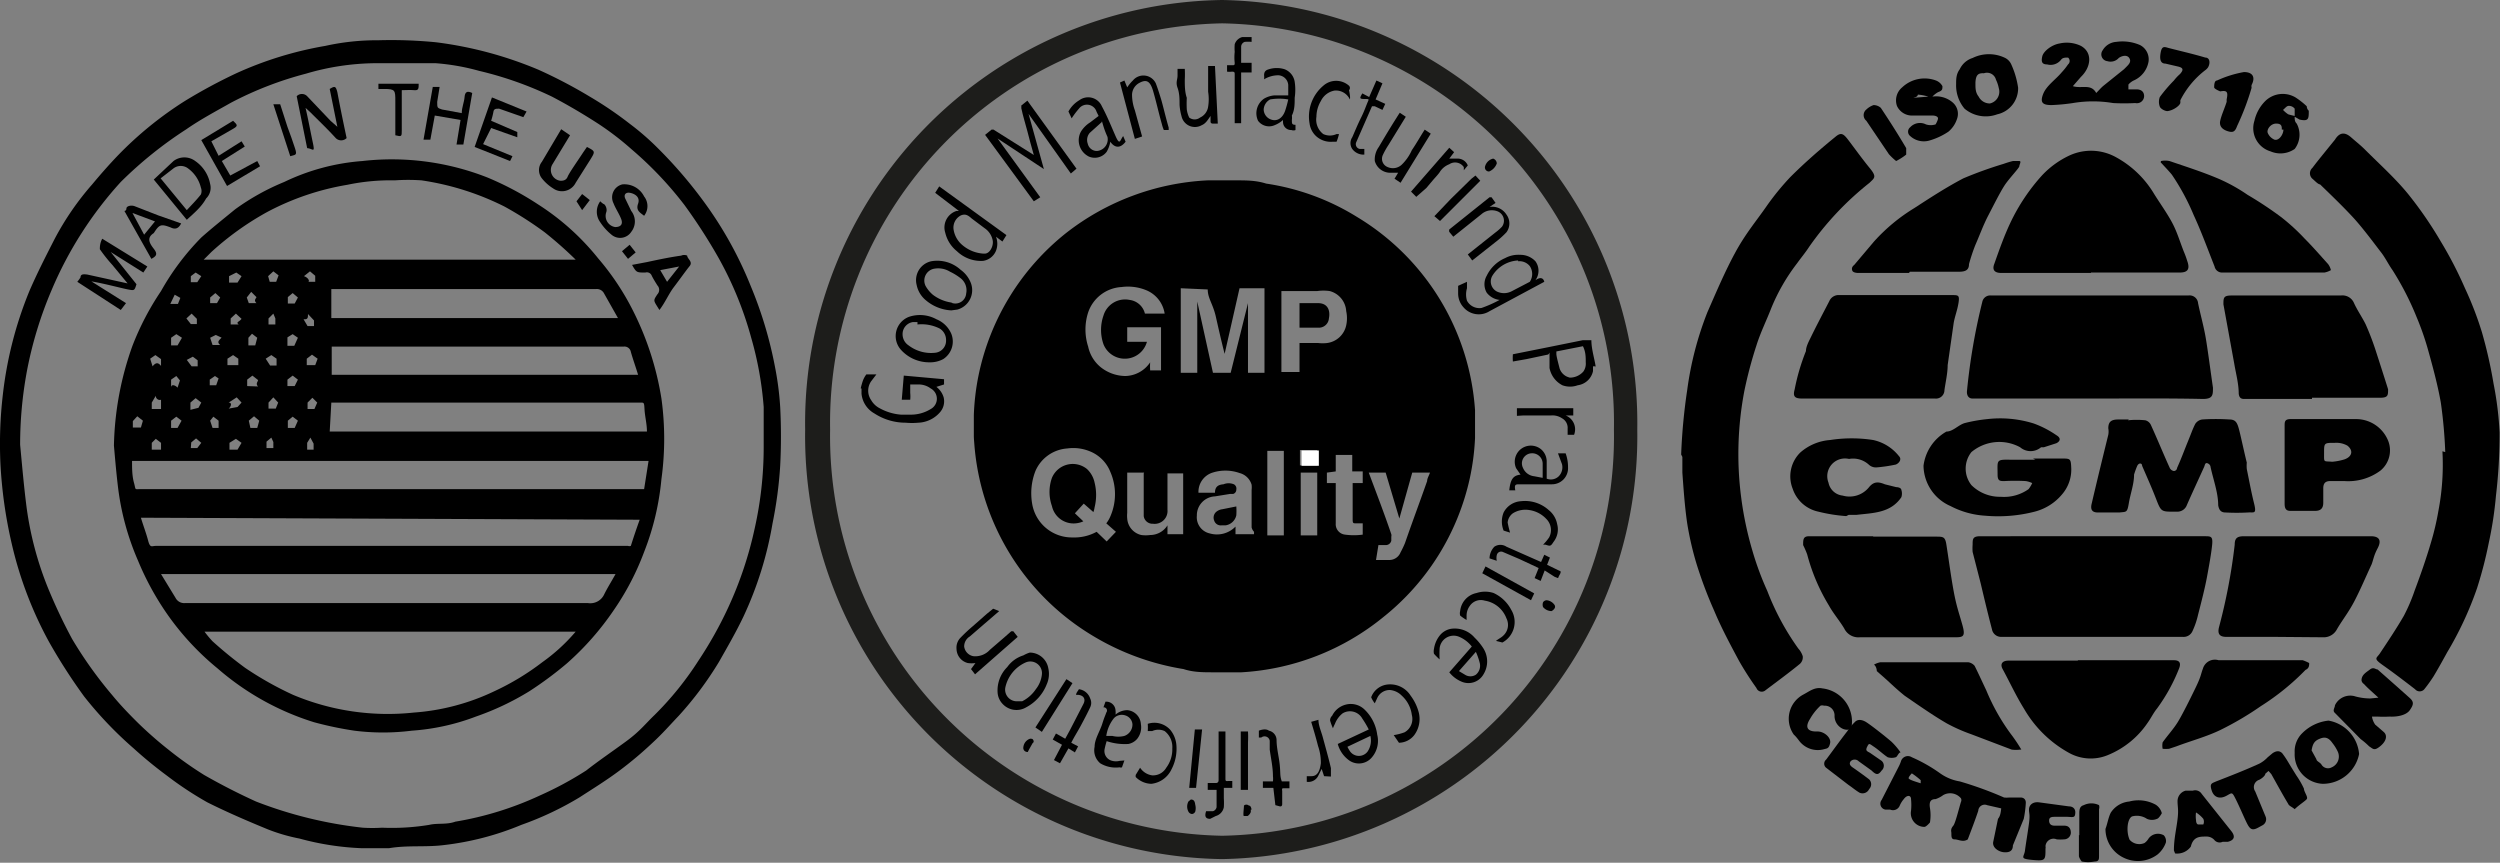 <svg xmlns="http://www.w3.org/2000/svg" viewBox="0 0 62.1 21.43"><rect x="0" y="0" width="62.1" height="21.43" fill="#808080" stroke="none"/><defs><style>.cls-1{fill:#1d1d1b;}.cls-2{fill:#fff;}</style></defs><g id="Layer_2" data-name="Layer 2"><g id="Layer_1-2" data-name="Layer 1"><path d="M9.69,21.07H9a6.85,6.85,0,0,1-1.56-.24,4.45,4.45,0,0,1-.79-.23c-.51-.21-1-.42-1.5-.67a8.57,8.57,0,0,1-1-.66,10.7,10.7,0,0,1-.83-.68A9.53,9.53,0,0,1,2.09,17.3a13.89,13.89,0,0,1-.88-1.37A9.52,9.52,0,0,1,.29,13.5a11.33,11.33,0,0,1-.28-2A10.57,10.57,0,0,1,.07,9.81,9.6,9.6,0,0,1,.73,7.23c.19-.44.41-.87.63-1.3a7,7,0,0,1,.93-1.35c.2-.24.41-.48.63-.71A9,9,0,0,1,4.59,2.51a13.18,13.18,0,0,1,1.28-.69,9,9,0,0,1,2.21-.68A5.91,5.91,0,0,1,9.4,1a11.33,11.33,0,0,1,1.43.05,9.64,9.64,0,0,1,2.54.68,12,12,0,0,1,1.28.67,9.24,9.24,0,0,1,1,.68,6.39,6.39,0,0,1,.68.59,11.2,11.2,0,0,1,1.19,1.39,9.53,9.53,0,0,1,1.13,2.05,10.09,10.09,0,0,1,.6,2,7.53,7.53,0,0,1,.13,1,14.26,14.26,0,0,1,0,1.46A10.31,10.31,0,0,1,19.19,13a9,9,0,0,1-.72,2.31c-.18.38-.4.76-.61,1.13a8.52,8.52,0,0,1-1,1.34c-.21.22-.41.45-.64.66a9.3,9.3,0,0,1-.83.7c-.32.24-.66.45-1,.67a7.88,7.88,0,0,1-1.44.68,7.09,7.09,0,0,1-1.91.5c-.46.06-.92,0-1.38.08ZM.5,11.05h0c.05.52.09,1,.16,1.55a8.24,8.24,0,0,0,.53,2,13.43,13.43,0,0,0,.6,1.27,10.21,10.21,0,0,0,1,1.4c.18.22.38.43.59.64s.51.48.79.7a9.21,9.21,0,0,0,.9.64q.63.36,1.29.66a10.49,10.49,0,0,0,2.65.65,3.87,3.87,0,0,0,.48,0,5.75,5.75,0,0,0,1.17-.07c.21-.05.43,0,.65-.08a8.12,8.12,0,0,0,2.1-.65,8.5,8.5,0,0,0,1.15-.62c.32-.25.66-.48,1-.73s.47-.43.7-.65a7.86,7.86,0,0,0,1.09-1.35,9.8,9.8,0,0,0,.73-1.3,9.41,9.41,0,0,0,.67-2,9.21,9.21,0,0,0,.22-2c0-.32,0-.65,0-1a8.52,8.52,0,0,0-.31-1.72,8.8,8.8,0,0,0-.82-2,13.71,13.71,0,0,0-.84-1.3,9,9,0,0,0-1.31-1.38,7.14,7.14,0,0,0-.82-.63c-.37-.24-.76-.47-1.16-.68a8.85,8.85,0,0,0-1.81-.64,5.55,5.55,0,0,0-1.08-.19c-.5,0-1,0-1.5,0a6.23,6.23,0,0,0-1.72.26,8.74,8.74,0,0,0-1.86.72c-.37.21-.75.41-1.11.66A10,10,0,0,0,3,4.52,9.43,9.43,0,0,0,1.28,7.21a9.77,9.77,0,0,0-.61,2A10,10,0,0,0,.5,11.05Z"></path><path d="M2.83,11.07a7.77,7.77,0,0,1,.46-2.48A6.83,6.83,0,0,1,4,7.23,6.25,6.25,0,0,1,5,5.9c.27-.24.56-.47.84-.7a5.84,5.84,0,0,1,1.22-.68A5.4,5.4,0,0,1,9,4a6.48,6.48,0,0,1,3.11.41,7.61,7.61,0,0,1,1.26.67,6.15,6.15,0,0,1,1.49,1.34,6.4,6.4,0,0,1,.85,1.27,7.44,7.44,0,0,1,.72,2.21,7.34,7.34,0,0,1,0,2A6.61,6.61,0,0,1,16,13.71a6.58,6.58,0,0,1-.75,1.44,7,7,0,0,1-1.17,1.33,9,9,0,0,1-.93.69,6.74,6.74,0,0,1-1.33.63,5.53,5.53,0,0,1-1.59.35,5.7,5.7,0,0,1-1.43,0,8.78,8.78,0,0,1-1-.21A6.66,6.66,0,0,1,5.4,16.6a6.69,6.69,0,0,1-1.25-1.35,7,7,0,0,1-.72-1.32,6.52,6.52,0,0,1-.5-1.84C2.89,11.76,2.86,11.41,2.83,11.07ZM14.3,15.69H5.08a2.54,2.54,0,0,0,.2.24,10.15,10.15,0,0,0,.81.66,8.22,8.22,0,0,0,1.19.67,6.07,6.07,0,0,0,3,.44,5.55,5.55,0,0,0,2-.53,6.29,6.29,0,0,0,1.19-.72A4.51,4.51,0,0,0,14.3,15.69Zm0-9.24v0a9.85,9.85,0,0,0-.77-.68,8.89,8.89,0,0,0-1-.64,6.78,6.78,0,0,0-2.06-.65,4.77,4.77,0,0,0-.66,0,5.24,5.24,0,0,0-1.18.11,6.52,6.52,0,0,0-2,.68A7.21,7.21,0,0,0,5.25,6.26l-.19.19Zm1.81,5H3.28c0,.19,0,.37.05.55s0,.15.17.15H16ZM3.5,12.86c.06.2.13.38.18.57s.09.13.19.13H15.6a.1.1,0,0,0,.07,0c.07-.22.14-.43.22-.65ZM4,14.26l.36.59a.24.24,0,0,0,.24.13h10a.38.38,0,0,0,.41-.22c.08-.16.18-.32.28-.5Zm4.19-3.54h7.88c0-.19-.05-.37-.06-.55S16,10,15.89,10H8.23Zm7.66-1.41c-.06-.2-.13-.39-.18-.57a.16.16,0,0,0-.18-.13H8.24v.7ZM8.23,7.9h7.12L15,7.28a.2.2,0,0,0-.19-.1H8.23Zm-3.3,2.23L5,10l-.14-.11L4.73,10l0,.18ZM6.17,8.39l0,.19h.17l.05-.19-.13-.1Zm1.23,0L7.27,8.3l-.13.08,0,.21h.17ZM6.22,10.63h.17l.05-.18-.13-.11-.13.11ZM4.52,8.39,4.38,8.3l-.13.09,0,.19h.16ZM7.4,10.45l-.13-.1-.12.1,0,.18h.17Zm-2.89,0-.13-.1-.13.1,0,.18h.16Zm1-2.06-.15-.07-.14.07.06.18h.19C5.37,8.49,5.46,8.44,5.5,8.39Zm-.29,2.06.06.18h.15l0-.18-.13-.1Zm.7-1.38,0-.16-.13-.09-.14.09,0,.16Zm.87-1.28-.12.12,0,.15h.17l0-.15ZM6.71,9.08h.16l0-.17-.13-.09-.14.09ZM3.55,10.45l-.14-.11-.11.12,0,.16H3.5ZM7.83,9.07l.06-.16-.14-.1-.13.1,0,.16Zm-2.49.27-.13.09,0,.14.16,0,.06-.17Zm1.07.26c-.07-.07,0-.12,0-.16l-.14-.11-.13.1,0,.16ZM4,9.93a.1.1,0,0,1-.13-.1L3.77,10l0,.16H4ZM6,7.92l-.14-.13-.13.12,0,.15h.2C5.85,8,5.94,8,6,7.92ZM4,11l-.13-.1L3.77,11l0,.17H4Zm.76-1.9h.15l0-.15-.12-.09-.15.08Zm2.88-1h.16l0-.14-.15-.16c0,.09,0,.14-.11.13ZM6,11l-.14-.1L5.7,11l0,.17H5.9ZM4.38,9.34l-.13.09,0,.2c0-.1.11-.06.16,0l.06-.18ZM7.65,7h.18l0-.15-.13-.11-.15.12C7.67,6.9,7.7,7,7.65,7Zm.06,3.87,0,0L7.63,11l0,.17h.16l0-.15,0,0ZM5.9,10.11,6,10l-.12-.13L5.68,10c.09,0,.06.1,0,.15Zm1.5-.68-.13-.1-.13.1,0,.16h.18ZM6.91,10l-.12-.13L6.67,10l0,.15h.18ZM5.69,6.86l0,.16H5.9L6,6.86l-.13-.09ZM4,9.09,4,8.92l-.14-.1-.13.09.06.19C3.87,9,3.93,9,4,9.09ZM7.88,10l-.12-.12L7.64,10l0,.16.17,0ZM6.66,6.86,6.7,7h.16l.06-.16-.13-.1Zm.74.53-.13-.11-.12.1,0,.16h.17Zm-1.93,0-.12-.11-.13.11,0,.14h.17Zm-.73-.53,0,.15h.16L5,6.86l-.14-.09Zm0,1.19h.15l0-.13-.13-.13-.13.12Zm1.39-.66.05.14.19,0c-.08-.08,0-.12,0-.15l-.13-.13Zm.61,3.48-.12.1,0,.16h.17l0-.15Zm-2,.26h.16L5,11l-.13-.11-.12.1Zm-.4-3.81-.11.23.19,0,.06-.15Z"></path><path d="M14.91,5s.06.06.09.07.09.11.06.2a.28.28,0,0,0,.22.37c.14,0,.2-.07.15-.2s-.14-.26-.19-.39a.33.33,0,0,1,.22-.47.55.55,0,0,1,.54.3.39.39,0,0,1,0,.48l0,0c-.1-.08-.21-.13-.15-.3s-.09-.25-.2-.27-.16.05-.12.14l.15.31a.42.42,0,0,1,0,.52.33.33,0,0,1-.49.07,1.36,1.36,0,0,1-.28-.31A.44.44,0,0,1,14.91,5Z"></path><path d="M1.92,7A1,1,0,0,0,2,6.89c0-.09.09-.08.17-.07l1,.22-.38-.46a3.79,3.79,0,0,1-.31-.39c0-.05,0-.15.06-.26l1.12.69-.1.15-.81-.51,0,0,.64.8c-.05.16-.05.16-.21.13s-.6-.15-.91-.2l.86.54L3,7.7Z"></path><path d="M16.38,7.7l-.05-.08c-.1-.16-.1-.16,0-.31a.16.16,0,0,0,0-.22c-.05-.08-.1-.16-.14-.24a.13.13,0,0,0-.16-.08c-.22,0-.22,0-.33-.19l.37-.07c.28-.06.56-.12.85-.16a.18.18,0,0,1,.15,0c0,.08.15.15.06.26s-.26.35-.39.52S16.52,7.52,16.38,7.7Zm.19-.7.3-.38-.47.09Z"></path><path d="M13.94,3.21l.22.15-.43.71a.27.27,0,0,0,.19.42c.05,0,.14,0,.18-.1s.26-.41.39-.61l.09-.13h0c.21.11.21.11.08.32l-.36.57a.38.38,0,0,1-.56.14,1.1,1.1,0,0,1-.28-.25.33.33,0,0,1,0-.41Z"></path><path d="M7.37,2.39a.18.18,0,0,1,.26,0L8.21,3l.17.15-.19-.94c.13-.08.15-.07.19.08.07.38.15.76.23,1.14a.19.19,0,0,1-.27,0c-.2-.22-.42-.43-.64-.65l-.11-.1c.07.3.12.58.18.86s0,.15-.14.14Z"></path><path d="M4.64,5.46l-.82-1L4.31,4a.45.45,0,0,1,.54,0,.89.89,0,0,1,.37.57.37.37,0,0,1-.1.36C5,5.15,4.81,5.3,4.64,5.46Zm0-.24c.12-.13.24-.25.35-.39a.23.23,0,0,0,0-.17.83.83,0,0,0-.31-.47.3.3,0,0,0-.38,0l-.31.24Z"></path><path d="M5.43,3.87,6,3.51l.08.13L5.51,4l.21.36L6.39,4l.07.13-.82.49L5,3.48,5.79,3c.12.11.12.13,0,.2l-.54.31Z"></path><path d="M13.08,2.77,13,2.91l-.6-.21c-.08,0-.12,0-.14.06A1.84,1.84,0,0,1,12.2,3l.65.28,0,.13-.65-.23L12,3.58l.73.3L12.67,4l-.88-.35.43-1.23Z"></path><path d="M11.73,2.31l-.22,1.28-.17,0,.1-.61-.64-.11-.11.6-.17,0,.23-1.31.17,0-.06.37c0,.15,0,.15.12.19l.49.09c0-.14.06-.27.07-.4S11.61,2.25,11.73,2.31Z"></path><path d="M3.09,5.24s.05,0,.05-.06.11-.09.2-.06l.59.23.57.2c-.06.12-.14.16-.26.1h0c-.24-.09-.28-.08-.42.14a.06.06,0,0,1,0,0c-.19.12-.1.26,0,.39s.07.18-.06.25Zm.49.59.27-.33-.56-.21Z"></path><path d="M9.4,2.21V2.08h1c0,.12,0,.17-.11.16s-.2,0-.31,0c0,.34,0,.67,0,1,0,.15,0,.16-.16.12,0-.28,0-.56,0-.84s0-.31-.28-.31Z"></path><path d="M6.79,2.59l.17,0,.18.56c.07.18.13.36.19.54s0,.15-.12.19Z"></path><path d="M14.46,5.22,14.32,5l0,0,.14-.18.19.15Z"></path><path d="M15.45,6.24l.19-.16.15.19-.19.16Z"></path><path class="cls-1" d="M30.36,21.34A10.51,10.51,0,0,1,20,10.67,10.51,10.51,0,0,1,30.36,0,10.51,10.51,0,0,1,40.67,10.67,10.51,10.51,0,0,1,30.36,21.34Zm0-20.76a9.93,9.93,0,0,0-9.74,10.09,9.93,9.93,0,0,0,9.74,10.09,9.92,9.92,0,0,0,9.73-10.09A9.92,9.92,0,0,0,30.36.58Z"></path><path d="M41.76,11.29a14.42,14.42,0,0,1,.15-1.6,8.19,8.19,0,0,1,.5-1.93c.22-.5.43-1,.69-1.48s.52-.78.79-1.17a6.43,6.43,0,0,1,.58-.71c.36-.36.74-.69,1.12-1,.13-.11.19-.09.3.05s.36.49.55.72.12.25,0,.37a7.54,7.54,0,0,0-1.5,1.59c-.09.14-.2.27-.3.41A4.78,4.78,0,0,0,44,7.65c-.12.31-.27.61-.37.93a10.41,10.41,0,0,0-.3,1.13,8.35,8.35,0,0,0-.08,2.64,8.49,8.49,0,0,0,.28,1.33,7.43,7.43,0,0,0,.37,1,6.36,6.36,0,0,0,.77,1.43.52.52,0,0,1,.11.19.22.22,0,0,1-.07.19c-.28.23-.57.44-.86.66a.14.14,0,0,1-.22-.06,7.65,7.65,0,0,1-.43-.67c-.22-.41-.44-.82-.62-1.25A10.53,10.53,0,0,1,42.14,14,7.7,7.7,0,0,1,41.91,13c-.06-.41-.09-.84-.12-1.26,0-.13,0-.26,0-.39Z"></path><path d="M60.74,11.23A11.69,11.69,0,0,0,60.63,10c-.08-.45-.2-.89-.32-1.32a6.86,6.86,0,0,0-.28-.8,7.17,7.17,0,0,0-.6-1.17c-.1-.14-.18-.31-.29-.45s-.44-.59-.69-.86-.54-.55-.82-.82c-.05,0-.13-.09-.19-.14a.18.18,0,0,1,0-.27c.15-.2.31-.39.47-.59L58,3.47c.11-.18.24-.2.4-.06s.24.2.35.31c.36.36.74.7,1.06,1.09A9.66,9.66,0,0,1,60.63,6a9.78,9.78,0,0,1,.6,1.16,8.46,8.46,0,0,1,.42,1.09,11.27,11.27,0,0,1,.29,1.28,8.33,8.33,0,0,1,.15,1.21A13,13,0,0,1,62,12.31a9.33,9.33,0,0,1-.18,1.18,10.21,10.21,0,0,1-.29,1.12,8.51,8.51,0,0,1-.74,1.59c-.11.2-.22.4-.34.6a3.71,3.71,0,0,1-.23.32.15.15,0,0,1-.23,0c-.26-.2-.52-.4-.79-.59s-.16-.17-.07-.32c.2-.3.4-.6.58-.91a4.42,4.42,0,0,0,.27-.63c.15-.4.29-.8.41-1.21a6.63,6.63,0,0,0,.18-.77,6.11,6.11,0,0,0,.1-1.48Z"></path><path d="M52,9.9H49c-.11,0-.15-.09-.14-.19a15.24,15.24,0,0,1,.38-2.21.2.2,0,0,1,.22-.16h4.9a.21.21,0,0,1,.24.19c.06.29.14.57.19.86s.12.83.18,1.24c0,.18,0,.28-.25.28C53.81,9.89,52.89,9.9,52,9.9Z"></path><path d="M52,13.32h2.76c.16,0,.21,0,.19.21s-.08.54-.13.81-.14.62-.22.93a2,2,0,0,1-.14.41.24.24,0,0,1-.24.14H49.7a.23.23,0,0,1-.22-.19c-.1-.38-.19-.76-.28-1.14L49,13.71a1.13,1.13,0,0,1,0-.18c0-.14,0-.21.19-.21Z"></path><path d="M51.94,6.78H49.71c-.17,0-.23-.08-.17-.23.12-.34.24-.68.39-1a4.83,4.83,0,0,1,.8-1.2,2.23,2.23,0,0,1,.68-.49,1.28,1.28,0,0,1,1.16.05,2.49,2.49,0,0,1,.94.91c.15.24.31.46.44.7s.2.49.3.74a2,2,0,0,1,.08.22c.08.22,0,.29-.19.29h-2.2Z"></path><path d="M57.43,9.91H55.74c-.09,0-.12-.05-.13-.13,0-.25-.07-.5-.11-.74l-.27-1.48c0-.16,0-.22.2-.22h2.72a.31.31,0,0,1,.32.18c.08.18.2.35.29.53a6.62,6.62,0,0,1,.24.62c.11.34.22.68.32,1,0,.15,0,.21-.2.21H57.43Z"></path><path d="M46.39,9.9H44.77c-.19,0-.24-.05-.19-.23a5.18,5.18,0,0,1,.28-.95c0-.1.06-.22.11-.32.15-.31.31-.61.47-.92a.25.25,0,0,1,.25-.15h2.8c.15,0,.19,0,.16.19s-.09.33-.12.5l-.15,1.05c0,.2-.05.41-.08.62a.21.21,0,0,1-.23.21H46.39Z"></path><path d="M56.51,15.82H55.3c-.17,0-.22-.08-.18-.24a14.25,14.25,0,0,0,.39-2.05c0-.16.06-.21.23-.21h3.15c.22,0,.27.11.17.3s-.1.27-.15.4c-.14.3-.27.61-.42.9s-.3.47-.44.71a.37.37,0,0,1-.35.2Z"></path><path d="M46.53,13.33h1.56c.18,0,.23,0,.26.21.06.38.11.77.18,1.15s.14.56.22.85,0,.29-.21.29H46.2a.39.39,0,0,1-.39-.22c-.12-.2-.27-.37-.38-.57a4.77,4.77,0,0,1-.54-1.27,2.29,2.29,0,0,0-.1-.23c0-.14,0-.22.15-.22h1.59Z"></path><path d="M51.61,16.4H54c.14,0,.18.07.13.2a4.37,4.37,0,0,1-.55,1c-.09.11-.15.24-.23.35a2.19,2.19,0,0,1-1,.81,1.11,1.11,0,0,1-.94-.05,2.91,2.91,0,0,1-1.13-1.1c-.2-.32-.36-.67-.54-1-.06-.12,0-.2.15-.2h1.73Z"></path><path d="M52.86,10.44a2.08,2.08,0,0,1,.43,0,.21.21,0,0,1,.14.12c.16.35.31.72.47,1.07a.14.14,0,0,0,.1.07s.07,0,.08-.08c.1-.22.18-.44.27-.66s.11-.29.18-.43a.25.25,0,0,1,.17-.11,5.17,5.17,0,0,1,.68,0c.15,0,.19.08.23.22s.13.57.2.85a.94.94,0,0,0,0,.16c.06.29.11.57.18.85s0,.22-.15.23a5.19,5.19,0,0,1-.56,0c-.11,0-.16-.06-.18-.18,0-.31-.12-.63-.19-.95,0,0,0-.06-.07-.09s-.07.05-.09.09c-.14.31-.29.63-.43.95a.25.25,0,0,1-.23.16H54c-.31,0-.32,0-.44-.31s-.23-.55-.35-.83c0-.07-.08-.08-.12,0a2,2,0,0,0-.08.22c0,.24-.09.47-.13.71s-.06.21-.23.23h-.54c-.15,0-.19-.08-.15-.23.13-.56.27-1.13.41-1.7a.44.44,0,0,0,0-.16c0-.17.08-.22.25-.22h.26Z"></path><path d="M50.5,11.39h.71c.22,0,.23,0,.24.24a.94.94,0,0,1-.22.64,1.31,1.31,0,0,1-.69.44,3.64,3.64,0,0,1-1.23.1,2.13,2.13,0,0,1-.86-.24,1.11,1.11,0,0,1-.67-1,1.14,1.14,0,0,1,.57-.85c.16,0,.29-.16.45-.21a3.78,3.78,0,0,1,.57-.1,2.79,2.79,0,0,1,1.15.11,2.48,2.48,0,0,1,.56.29c.12.07.1.15,0,.2l-.31.1s-.05,0-.07,0a.4.4,0,0,1-.52,0,1.08,1.08,0,0,0-1.21.12.66.66,0,0,0,0,.82,1,1,0,0,0,.73.29,1.05,1.05,0,0,0,.69-.19.75.75,0,0,0,.09-.15.58.58,0,0,0-.16-.05,4.69,4.69,0,0,0-.53,0c-.11,0-.17,0-.17-.16,0-.36-.05-.38.33-.37h.61Z"></path><path d="M53.68,4a.5.5,0,0,1,.21,0c.41.14.82.27,1.22.44a4.24,4.24,0,0,1,.72.4,9.17,9.17,0,0,1,.83.55,5,5,0,0,1,.59.54c.2.2.39.42.58.63a.41.41,0,0,1,.07.15.52.52,0,0,1-.16.06H55.21a.19.19,0,0,1-.2-.15c-.17-.43-.33-.87-.52-1.28a5.64,5.64,0,0,0-.54-1c-.09-.11-.19-.21-.28-.31Z"></path><path d="M47.42,6.78H46.15s-.12,0-.14-.06,0-.1.05-.14L46.55,6a4.48,4.48,0,0,1,1-.83c.4-.26.8-.52,1.22-.74a10,10,0,0,1,1-.36A2.24,2.24,0,0,1,50,4s.1,0,.16,0,0,.09,0,.13-.26.31-.37.48-.27.49-.4.74-.21.48-.32.73a4.5,4.5,0,0,0-.16.48c0,.15-.09.19-.25.19-.4,0-.81,0-1.22,0Z"></path><path d="M56.75,11.58v-1c0-.1,0-.17.15-.17l1.64,0a.86.86,0,0,1,.79.56.65.65,0,0,1-.2.72,1.34,1.34,0,0,1-.89.26h-.36c-.13,0-.17.07-.17.18s0,.24,0,.36-.05.2-.2.2h-.62c-.12,0-.14-.08-.14-.18v-1Zm1.18-.11a1.42,1.42,0,0,0,.31-.06c.19-.07.22-.22.07-.34A.56.56,0,0,0,58,11c-.27,0-.27,0-.27.25S57.71,11.45,57.93,11.47Z"></path><path d="M55.11,16.4H57.2a1.11,1.11,0,0,1,.16.07c0,.06,0,.13-.09.17a6.07,6.07,0,0,1-1.11.9,7.72,7.72,0,0,1-1,.59c-.35.17-.73.27-1.1.41l-.18.06a.86.86,0,0,1-.16,0,.42.42,0,0,1,0-.16c.12-.17.27-.33.38-.51s.3-.56.44-.85.12-.31.18-.47A.31.31,0,0,1,55.11,16.4Z"></path><path d="M50.18,18.62a.76.76,0,0,1-.21,0l-1-.38a4.18,4.18,0,0,1-.61-.27c-.26-.15-.51-.32-.76-.49l-.29-.2c-.15-.12-.29-.25-.43-.38l-.26-.23s0-.11-.07-.16a.52.52,0,0,1,.16-.06h2.18a.26.26,0,0,1,.16.09c.1.2.19.4.29.61a5.13,5.13,0,0,0,.6,1.07,4,4,0,0,1,.27.4Z"></path><path d="M49.71,20.08,49.36,20a.16.16,0,0,0-.22.14c-.08.24-.17.47-.26.71l0,0c-.12.08-.23,0-.33,0s-.07-.12-.08-.18,0-.1.05-.16.13-.39.19-.59a.1.1,0,0,0,0-.09.35.35,0,0,0-.44-.08.69.69,0,0,1-.19.1c-.14,0-.16.09-.14.22a1.09,1.09,0,0,1,0,.36s-.09.11-.14.11a.34.34,0,0,1-.33-.4,1.42,1.42,0,0,0,0-.29c0-.1-.1-.11-.18,0a.62.62,0,0,0-.1.16.18.18,0,0,1-.24.1l-.12,0a.15.15,0,0,1-.09-.24l.42-.82a.84.84,0,0,0,.06-.14.18.18,0,0,1,.27-.1,3.85,3.85,0,0,1,.69.39,1.16,1.16,0,0,0,.5.21,9.07,9.07,0,0,1,1.1.4.61.61,0,0,0,.13,0l.28,0c.09,0,.14.06.13.15a2.65,2.65,0,0,1-.05.38L50,21c0,.14-.09.18-.22.17s-.29-.11-.27-.25l.12-.58C49.69,20.27,49.7,20.17,49.71,20.08Zm-2-.61,0-.09a1.84,1.84,0,0,0-.22-.17s-.08.08-.08.12S47.63,19.43,47.75,19.47Z"></path><path d="M45.86,12.82a4,4,0,0,1-.69-.11.86.86,0,0,1-.64-.57.83.83,0,0,1,.19-.9,1.26,1.26,0,0,1,.74-.31,3.49,3.49,0,0,1,1.07,0,1.12,1.12,0,0,1,.64.4c.08.08,0,.18-.08.21a3.81,3.81,0,0,1-.47.07.26.26,0,0,1-.19-.06.58.58,0,0,0-.5-.15.44.44,0,0,0-.51.59.4.4,0,0,0,.35.32.62.62,0,0,0,.65-.2c.12-.15.23-.15.4-.08l.28.07s.12,0,.13.07a.29.29,0,0,1,0,.18c-.27.4-.71.39-1.12.44h-.19Z"></path><path d="M51.49,2.14c.22.07.45-.07.58.17.07-.07.12-.13.18-.18l.51-.41.06-.06c.06-.06.13-.13.07-.22s-.19-.05-.26,0a.27.27,0,0,1-.28.08.17.17,0,0,1-.12-.27.42.42,0,0,1,.34-.21,1.09,1.09,0,0,1,.59.08.4.4,0,0,1,.21.41A.63.63,0,0,1,53,2a.41.41,0,0,0-.13.1c0,.07,0,.11,0,.12h.2c.13,0,.19.07.19.17a.18.18,0,0,1-.22.17,5.09,5.09,0,0,1-.55,0,3,3,0,0,0-1,0,4.75,4.75,0,0,1-.53.05c-.22,0-.29-.06-.21-.27s.31-.36.46-.54a1.56,1.56,0,0,0,.16-.2.11.11,0,0,0,0-.17c-.07,0-.13,0-.17.05a.33.33,0,0,1-.35.12c-.13,0-.15-.07-.12-.2s.24-.29.43-.32a.81.81,0,0,1,.53.06c.29.16.26.52,0,.77Z"></path><path d="M57,20.1c-.07-.06-.14-.08-.16-.13-.15-.25-.28-.49-.42-.74l-.07-.08-.08.07c0,.05-.09.12-.15.15a.19.19,0,0,0-.1.29l.26.63a.17.17,0,0,1-.08.21l-.11.06c-.13.07-.19.05-.26-.08s-.19-.42-.29-.62-.09-.17-.24-.09-.3.05-.36-.13,0-.18.11-.23c.36-.14.72-.28,1.07-.44a.78.78,0,0,0,.21-.16l.12-.1c.09-.06.17-.07.24,0a2.14,2.14,0,0,1,.13.19l.09.15.13.21a2.17,2.17,0,0,1,.19.33c0,.08.11.21.07.26S57.1,20,57,20.1Z"></path><path d="M59.08,17.33c-.14-.13-.26-.23-.36-.34a.13.13,0,0,1-.06-.09c0-.14.12-.2.21-.27s.14,0,.19,0l.52.46.28.25c.11.1.09.17,0,.3s-.32.17-.5.16a3,3,0,0,1-.31,0l-.13,0A.47.47,0,0,0,59,18l.22.19c.09.09.05.23-.1.35s-.17.06-.27,0a1.81,1.81,0,0,0-.21-.18L58,17.71c-.07-.06,0-.13,0-.19a.42.42,0,0,1,.51-.22,1.44,1.44,0,0,0,.37.05Z"></path><path d="M48.59,2.09c0-.12,0-.25.09-.37A.53.53,0,0,1,49,1.44a.92.92,0,0,1,.81,0,.33.33,0,0,1,.15.16,2.12,2.12,0,0,1,.17.58.66.66,0,0,1-.52.66.82.82,0,0,1-.81-.14A.9.9,0,0,1,48.59,2.09Zm.48,0c0,.1,0,.21.08.31a.31.31,0,0,0,.28.17.3.3,0,0,0,.22-.38.86.86,0,0,0-.07-.21.23.23,0,0,0-.3-.16C49.13,1.81,49.08,1.87,49.07,2.05Z"></path><path d="M57.7,19.47A.73.73,0,0,1,57,18.7a.63.63,0,0,1,.19-.49,1.08,1.08,0,0,1,.65-.31.92.92,0,0,1,.76.83A.92.92,0,0,1,57.7,19.47Zm-.28-.83.12.22c0,.05.1.08.13.14a.19.19,0,0,0,.25.06.29.29,0,0,0,.15-.39,1.07,1.07,0,0,0-.13-.21c-.07-.1-.15-.17-.29-.12S57.45,18.45,57.42,18.64Z"></path><path d="M47.21,18.69c-.05,0-.08.11-.12.12a.34.34,0,0,1-.2,0c-.12-.08-.22-.18-.34-.26s-.12-.1-.17,0,0,.11.07.15l.29.2a.16.16,0,0,1,0,.24c-.08.11-.13.12-.25,0l-.32-.23a.14.14,0,0,0-.2,0c-.05.07,0,.12.06.16s.27.19.4.29a.17.17,0,0,1,0,.24.18.18,0,0,1-.24.09c-.1-.06-.18-.13-.27-.19l-.56-.43a.13.13,0,0,1,0-.2c.18-.24.35-.48.53-.71a1.24,1.24,0,0,1,.18-.22c.07-.08.18-.07.29,0s.42.31.62.48A1.72,1.72,0,0,1,47.21,18.69Z"></path><path d="M48,2.4a.63.63,0,0,1,.51.15.37.37,0,0,1,.1.41.69.69,0,0,1-.21.31,1.68,1.68,0,0,1-.47.22.5.5,0,0,1-.48-.11.14.14,0,0,1,0-.22.33.33,0,0,1,.39-.07.39.39,0,0,0,.24,0s.06-.1.06-.15-.08-.07-.13-.07-.33,0-.5,0a.41.41,0,0,1-.39-.24.42.42,0,0,1,.13-.46A.81.81,0,0,1,48.09,2a.31.31,0,0,1,.16.14c0,.08,0,.11-.11.15A.61.61,0,0,0,48,2.4Zm-.1,0v0h0a1.19,1.19,0,0,0-.26-.05s0,.05-.08.07.06,0,.09,0Z"></path><path d="M54,21.12c0-.28.06-.52.09-.77s0-.3,0-.45a.27.27,0,0,1,.2-.26l.18,0a.19.19,0,0,1,.22.08l.74.93c.1.13.07.22-.09.26l-.13,0a.17.17,0,0,1-.21-.05.26.26,0,0,0-.2-.08c-.16,0-.32,0-.38.25a.42.42,0,0,1-.39.17S54,21.13,54,21.12Zm.55-.95h0a.74.74,0,0,0,0,.21s0,.1.06.1.11,0,.12,0a.17.17,0,0,0,0-.14A.74.74,0,0,0,54.53,20.17Z"></path><path d="M57,2.9c0,.07,0,.12.05.17A.58.58,0,0,1,57,3.7a.62.62,0,0,1-.6.06A.6.6,0,0,1,56,3a1,1,0,0,1,.25-.47.62.62,0,0,1,.77-.11,1.93,1.93,0,0,1,.28.22s0,.07.05.11c0,.2,0,.27-.23.22Zm-.32.32c0-.08,0-.15-.14-.15s-.24.15-.21.23a.31.31,0,0,0,.17.17C56.61,3.5,56.72,3.34,56.72,3.22ZM57,2.88c0-.08,0-.15,0-.18a.18.18,0,0,0-.15-.07c-.05,0-.09.06-.14.1a.69.69,0,0,0,.13.11A2,2,0,0,0,57,2.88Z"></path><path d="M45.15,18.17c.16,0,.34.15.31.29s-.08.13-.15.15a.58.58,0,0,1-.62-.21s-.08-.11-.13-.15a.68.68,0,0,1,.24-1c.15-.08.28-.19.47-.15A.83.83,0,0,1,46,18c0,.12-.09.15-.21.11a.35.35,0,0,1-.22-.33.24.24,0,0,0-.26-.25.13.13,0,0,0-.09,0,1.35,1.35,0,0,0-.26.33C44.82,18.08,44.91,18.18,45.15,18.17Z"></path><path d="M52.3,20.59c.05-.13.07-.28.13-.4a.61.61,0,0,1,.46-.28.89.89,0,0,1,.66.08.36.36,0,0,1,.15.21s-.07.13-.12.14a.31.31,0,0,1-.25,0,.45.45,0,0,0-.37-.06h0c-.12.06-.15.38-.06.58a.32.32,0,0,0,.37.08.36.36,0,0,0,.1-.11.29.29,0,0,1,.38-.08.21.21,0,0,1,.05.18.69.69,0,0,1-.2.29.81.81,0,0,1-.86.08A.79.79,0,0,1,52.3,20.59Z"></path><path d="M51.36,20.29l-.31,0c-.07,0-.15,0-.15.09s.05.13.14.13h.24c.11,0,.16.07.16.18a.17.17,0,0,1-.17.16,1.13,1.13,0,0,1-.18,0,.2.2,0,0,0-.28.17.13.13,0,0,1,0,.06c0,.29,0,.31-.33.28s-.2-.07-.18-.23.07-.45.1-.68,0-.23,0-.34.09-.2.25-.18l.74.1c.1,0,.17.06.16.17S51.51,20.3,51.36,20.29Z"></path><path d="M53.84,2.76c-.07,0-.17-.06-.19-.11a.34.34,0,0,1,0-.24A3.71,3.71,0,0,1,54,2a1.14,1.14,0,0,1,.15-.16c.1-.11.08-.16-.06-.19l-.3-.07c-.12,0-.15-.1-.12-.27s.09-.15.19-.12c.31.08.62.15.92.24.11,0,.13.13.07.24a.3.3,0,0,1-.08.08,2.18,2.18,0,0,0-.61.74s0,0,0,.06S54,2.74,53.84,2.76Z"></path><path d="M55.15,2.27S55,2.21,55,2.17,55,2,55.07,2a2.74,2.74,0,0,1,.67-.21c.22,0,.29.13.19.32a.16.16,0,0,0,0,.07,6.4,6.4,0,0,1-.36.95c-.05.14-.1.17-.23.13s-.22-.12-.19-.26.11-.31.16-.47l0-.06C55.35,2.28,55.32,2.24,55.15,2.27Z"></path><path d="M47.1,4a1.52,1.52,0,0,1-.18-.17L46.36,3a.18.18,0,0,1,0-.28.49.49,0,0,1,.18-.11.27.27,0,0,1,.18.07c.22.33.43.66.63,1,0,0,0,.14,0,.16A1.48,1.48,0,0,1,47.1,4Z"></path><path d="M51.65,20.75v-.53c0-.09,0-.19.11-.22a.43.43,0,0,1,.38,0,.17.17,0,0,1,0,.1c0,.39,0,.77,0,1.16,0,.08,0,.14-.11.14a.85.85,0,0,1-.32,0s-.07-.09-.07-.14,0-.35,0-.52Z"></path><path d="M21.38,9.65a1.66,1.66,0,0,1,.06-.21.64.64,0,0,1,.08-.14s0,0,.07,0h.18l-.13.17a.41.41,0,0,0,0,.47.51.51,0,0,0,.21.2,1.3,1.3,0,0,0,.53.16h.25a.93.93,0,0,0,.49-.14.29.29,0,0,0,0-.51.5.5,0,0,0-.31-.1l-.2,0c0,.08,0,.14,0,.21a.88.88,0,0,1,0,.17H22.4l.05-.6,1,.09,0,.13-.19.06a.51.51,0,0,1,.18.26.41.41,0,0,1-.09.37.75.75,0,0,1-.54.26,1.63,1.63,0,0,1-.31,0,1.42,1.42,0,0,1-.78-.23.63.63,0,0,1-.32-.49V9.65Z"></path><path d="M39.57,9.1s0,.08,0,.12a.45.45,0,0,1-.38.35.55.55,0,0,1-.38,0,.61.61,0,0,1-.32-.43c0-.11,0-.22,0-.33s0,0-.05,0l-.52.11-.34.06a1.16,1.16,0,0,1,0-.18l0,0,.85-.17.89-.18.21,0c0,.23.08.46.11.68V9.1Zm-.6.28a.45.45,0,0,0,.36-.15A.34.34,0,0,0,39.39,9c0-.13,0-.26-.07-.4s0,0,0,0l-.66.13s0,0,0,.06.05.24.08.36A.34.34,0,0,0,39,9.38Z"></path><path d="M30.06,20.34h0c-.12,0-.14-.07-.1-.19h.17a.13.13,0,0,0,.09-.1v-.43H30v-.17h.21s.06,0,.06-.07c0-.25,0-.49,0-.74s0-.31,0-.47h.17s0,0,0,0c0,.17,0,.34,0,.51v0c0,.22,0,.43,0,.65,0,.06,0,.08.07.07h.1v.17H30.4v.26a1.66,1.66,0,0,1,0,.22.28.28,0,0,1-.2.22Z"></path><path d="M31,.92l.09,0s0,0,0,0,0,.09,0,.12a1,1,0,0,0-.17,0,.13.13,0,0,0-.09.12c0,.13,0,.26,0,.4h.26V1.8h-.26s0,0,0,0c0,.24,0,.49,0,.73v.53h-.16s0,0,0-.05,0-.36,0-.54v0c0-.2,0-.41,0-.62,0-.05,0-.07-.07-.07a.48.48,0,0,1-.12,0V1.62h.13c.05,0,.06,0,.06-.06a1.22,1.22,0,0,1,0-.27,1.25,1.25,0,0,1,0-.19.27.27,0,0,1,.19-.18Z"></path><path d="M25.55,2.83l.38,1.37v0l-1.15-.76,1.06,1.46L25.68,5,24.47,3.35l.16-.13s0,0,.05,0l1,.63c-.06-.2-.11-.4-.16-.59s-.11-.38-.15-.57c0,0,0,0,0-.07l.15-.12,1.22,1.69-.14.12Z"></path><path d="M38.36,7,37,7.73a.5.5,0,0,1-.65-.1.51.51,0,0,1-.13-.34V7.1l0,0L36.44,7l0,.16a.54.54,0,0,0,0,.31.35.35,0,0,0,.36.18,3,3,0,0,0,.45-.2.47.47,0,0,1-.32-.18.42.42,0,0,1,0-.42.9.9,0,0,1,.46-.44.69.69,0,0,1,.37-.08.51.51,0,0,1,.38.16.4.4,0,0,1,0,.47C38.27,6.87,38.34,6.91,38.36,7Zm-.65-.53a.8.8,0,0,0-.64.38.28.28,0,0,0,.11.39.41.41,0,0,0,.36,0L38,7l0,0a.35.35,0,0,0,0-.39A.33.33,0,0,0,37.71,6.49Z"></path><path d="M25,5.84l-.1.16-.16-.12a.48.48,0,0,1,0,.35.41.41,0,0,1-.32.25.86.86,0,0,1-.65-.24.83.83,0,0,1-.29-.46.43.43,0,0,1,.28-.54l.06,0-.59-.45.1-.16Zm-.54.46c.13,0,.22-.19.2-.32a.47.47,0,0,0-.2-.31l-.32-.24c-.08-.07-.15-.13-.27-.08a.34.34,0,0,0-.18.37.63.63,0,0,0,.23.38A.89.89,0,0,0,24.43,6.3Z"></path><path d="M26.62,2.94l-.08-.17a.73.73,0,0,1,.27-.28.37.37,0,0,1,.56.15c.13.24.23.49.34.74s.11.1.19,0l.06.14c-.13.17-.27.16-.38,0a.75.75,0,0,1-.09.25.37.37,0,0,1-.44.12.45.45,0,0,1-.2-.62.72.72,0,0,1,.23-.23l.21-.16-.05-.1a.25.25,0,0,0-.44-.08A2,2,0,0,0,26.62,2.94Zm.75.09h0l-.3.27a.27.27,0,0,0-.05.27.23.23,0,0,0,.23.18.29.29,0,0,0,.26-.35C27.45,3.27,27.41,3.15,27.37,3Z"></path><path d="M32,2.32c0-.08,0-.15,0-.21a.26.26,0,0,0-.24-.24.68.68,0,0,0-.36.1.44.44,0,0,0,0-.1c0-.1.05-.13.12-.15a.65.65,0,0,1,.39,0,.4.4,0,0,1,.25.31,1.33,1.33,0,0,1,0,.4c0,.15,0,.3-.07.44a.41.41,0,0,1,0,.11c0,.09,0,.12.09.12h0c0,.05,0,.1,0,.13a.13.13,0,0,1-.1,0,.2.2,0,0,1-.21-.2.43.43,0,0,1,0-.05.67.67,0,0,1-.21.13A.34.34,0,0,1,31.25,3a.44.44,0,0,1,.15-.55.61.61,0,0,1,.25-.08H32Zm0,.15a1.33,1.33,0,0,0-.45,0,.3.3,0,0,0-.16.25.27.27,0,0,0,.14.23c.17.09.32,0,.39-.19A2.66,2.66,0,0,0,32,2.47Z"></path><path d="M27.93,18.89l-.06.17a.08.08,0,0,1-.06,0,.74.74,0,0,1-.48-.1.42.42,0,0,1-.14-.41c0-.19.13-.38.19-.57s.07-.19.1-.28a.08.08,0,0,0-.07-.13h0l.05-.14,0,0a.23.23,0,0,1,.25.22.44.44,0,0,1,0,.1.46.46,0,0,1,.29-.11.37.37,0,0,1,.34.35.46.46,0,0,1-.09.36.38.38,0,0,1-.22.13,1.41,1.41,0,0,1-.54-.07h0a1.8,1.8,0,0,0-.05.19.25.25,0,0,0,.19.3.37.37,0,0,0,.18,0Zm-.45-.61.15,0a.61.61,0,0,0,.3,0,.3.3,0,0,0,.2-.29.25.25,0,0,0-.18-.22.27.27,0,0,0-.28.07A.91.91,0,0,0,27.48,18.28Z"></path><path d="M37.77,11.79l-.11-.16a.4.4,0,0,1,.62-.47.4.4,0,0,1,.14.29c0,.13,0,.26,0,.39s0,.05,0,.05a.28.28,0,0,0,.3-.06.32.32,0,0,0,.08-.3l-.1-.27.19,0s0,0,0,0a1,1,0,0,1,.06.35.4.4,0,0,1-.41.42c-.13,0-.27,0-.41,0l-.33,0h-.05c-.1,0-.14,0-.11.15l-.15,0s0,0,0,0C37.52,11.9,37.59,11.81,37.77,11.79Zm.55.08c0-.12,0-.24,0-.35a.26.26,0,0,0-.28-.26.25.25,0,0,0-.21.36.34.34,0,0,0,.28.21Z"></path><path d="M36,16.7l.56-.64a.79.79,0,0,0-.31-.24.35.35,0,0,0-.49.29,2.48,2.48,0,0,0,0,.27,1.84,1.84,0,0,1-.14-.14.26.26,0,0,1,0-.12.69.69,0,0,1,.14-.33.46.46,0,0,1,.28-.17.65.65,0,0,1,.59.22,1.44,1.44,0,0,1,.22.27.61.61,0,0,1,0,.64.43.43,0,0,1-.55.18A.76.76,0,0,1,36,16.7Zm.68-.53-.44.5.15.09a.25.25,0,0,0,.27,0,.29.29,0,0,0,.1-.28A1.62,1.62,0,0,0,36.65,16.17Z"></path><path d="M34,18.12a2.4,2.4,0,0,0-.16-.27.35.35,0,0,0-.49-.13.61.61,0,0,0-.19.26,1.17,1.17,0,0,0-.05.11,1.46,1.46,0,0,1-.07-.19.15.15,0,0,1,.05-.12.52.52,0,0,1,.35-.28.49.49,0,0,1,.46.13,1.05,1.05,0,0,1,.31.62.63.63,0,0,1-.13.56.42.42,0,0,1-.55.09.74.74,0,0,1-.3-.42Zm-.53.43a.75.75,0,0,0,.07.12.27.27,0,0,0,.43,0,.49.49,0,0,0,.07-.39Z"></path><path d="M23.63,7.71A1.06,1.06,0,0,1,23,7.46a.66.66,0,0,1-.23-.38.48.48,0,0,1,.36-.59.86.86,0,0,1,.73.21.73.73,0,0,1,.26.34.5.5,0,0,1-.34.65Zm0-.19A.27.27,0,0,0,24,7.29a.38.38,0,0,0-.14-.38,1.4,1.4,0,0,0-.26-.16.56.56,0,0,0-.42-.07.3.3,0,0,0-.19.42.79.79,0,0,0,.18.22A1,1,0,0,0,23.67,7.52Z"></path><path d="M23.09,9a.94.94,0,0,1-.7-.3.51.51,0,0,1,.19-.83.85.85,0,0,1,.68.06.68.68,0,0,1,.37.36.52.52,0,0,1-.2.63A.68.68,0,0,1,23.09,9Zm-.3-1-.11,0a.3.3,0,0,0-.26.3.33.33,0,0,0,.15.28.92.92,0,0,0,.68.18.3.3,0,0,0,.25-.31.33.33,0,0,0-.16-.29A1,1,0,0,0,22.79,8.06Z"></path><path d="M25.58,16.21a.47.47,0,0,1,.46.39A.63.63,0,0,1,26,17a1.1,1.1,0,0,1-.51.57.47.47,0,0,1-.59-.09.45.45,0,0,1-.12-.28.82.82,0,0,1,.24-.63.77.77,0,0,1,.4-.29A.8.8,0,0,1,25.58,16.21Zm-.33,1.21.14,0a.89.89,0,0,0,.34-.3.71.71,0,0,0,.15-.36.29.29,0,0,0-.39-.31.88.88,0,0,0-.52.64A.29.29,0,0,0,25.25,17.42Z"></path><path d="M24.82,15.18l-.36.31-.37.32a.29.29,0,0,0-.14.25.28.28,0,0,0,.23.24.49.49,0,0,0,.41-.16l.36-.31.17-.15.05,0,.11.14-1.06.93-.1-.13.11-.15a.68.68,0,0,1-.19,0,.37.37,0,0,1-.28-.35.35.35,0,0,1,.1-.28,4.11,4.11,0,0,1,.31-.29l.34-.3.16-.13h0Z"></path><path d="M27.93,2l.07.17A1,1,0,0,1,28.14,2a.34.34,0,0,1,.57.07c.05.13.09.26.13.39s.12.47.19.71c0,0,0,.06,0,.06l-.12,0a.88.88,0,0,1-.05-.15c-.08-.28-.14-.56-.22-.83s-.19-.27-.34-.19a.34.34,0,0,0-.18.31,1.16,1.16,0,0,0,.07.37l.18.65-.18.06-.37-1.4Z"></path><path d="M36.1,5.88,36,5.76a.11.11,0,0,1,0-.06l.5-.4L37,4.9l.05,0,.1.14L37,5.14a.42.42,0,0,1,.42.19.37.37,0,0,1,0,.44,2.26,2.26,0,0,1-.28.25l-.57.45,0,0-.11-.15.68-.54a1.22,1.22,0,0,0,.17-.15.25.25,0,0,0-.11-.38.39.39,0,0,0-.4.07Z"></path><path d="M30.25,3.07h-.13s-.05,0-.05-.05,0-.08,0-.14c-.07.1-.12.19-.22.23a.34.34,0,0,1-.5-.22,1.35,1.35,0,0,1-.05-.29c0-.14,0-.28-.05-.42s0-.2,0-.3l0-.17.18,0a2.45,2.45,0,0,1,0,.27c0,.15,0,.3.05.45a2.58,2.58,0,0,0,0,.29.66.66,0,0,0,.06.2.22.22,0,0,0,.27,0,.35.35,0,0,0,.2-.27,1.16,1.16,0,0,0,0-.37l0-.25,0-.37V1.64l.17,0Z"></path><path d="M34.79,4.54l-.15-.1.09-.15-.23,0A.4.4,0,0,1,34.15,4a.53.53,0,0,1,.1-.35c.17-.29.34-.57.52-.85l.15.1-.43.7a2,2,0,0,0-.14.25.22.22,0,0,0,.12.3.32.32,0,0,0,.35-.06,1.16,1.16,0,0,0,.25-.36c.11-.16.21-.34.32-.51l.15.1Z"></path><path d="M33.53,2.47a.38.38,0,0,0-.38-.22.47.47,0,0,0-.34.26.77.77,0,0,0-.11.39.45.45,0,0,0,.17.43.39.39,0,0,0,.33,0l.06,0a1.06,1.06,0,0,1-.06.19s-.06,0-.09,0a.54.54,0,0,1-.42-.14.52.52,0,0,1-.16-.31,1,1,0,0,1,.34-.94.48.48,0,0,1,.64,0l0,0a.08.08,0,0,1,0,.11S33.55,2.42,33.53,2.47Z"></path><path d="M28.32,19.07a.43.43,0,0,0,.3.19.38.38,0,0,0,.35-.19.76.76,0,0,0,.15-.48.5.5,0,0,0-.19-.43.37.37,0,0,0-.31,0l-.11,0a1.16,1.16,0,0,0,0-.18l0,0a.53.53,0,0,1,.56.15.68.68,0,0,1,.15.36,1.1,1.1,0,0,1-.12.62.63.63,0,0,1-.5.36.56.56,0,0,1-.39-.17,0,0,0,0,1,0-.05Z"></path><path d="M37.51,13.23l-.16-.05v0a.6.6,0,0,1,0-.45.52.52,0,0,1,.43-.28.88.88,0,0,1,.69.22.58.58,0,0,1,.21.35.5.5,0,0,1-.09.44c-.07.11-.08.11-.2.07l-.06,0a1.3,1.3,0,0,0,.15-.18.39.39,0,0,0-.07-.46.72.72,0,0,0-.42-.22.59.59,0,0,0-.41.08.32.32,0,0,0-.13.23A2.83,2.83,0,0,0,37.51,13.23Z"></path><path d="M37.16,15.92c.06-.05.13-.08.18-.13a.36.36,0,0,0,.08-.43.69.69,0,0,0-.54-.44.33.33,0,0,0-.37.13.41.41,0,0,0-.08.24v.11a1.11,1.11,0,0,1-.16-.11.22.22,0,0,1,0-.11.51.51,0,0,1,.41-.45.68.68,0,0,1,.42,0,.94.94,0,0,1,.44.42.58.58,0,0,1-.22.81h0Z"></path><path d="M34.62,18.26a1.34,1.34,0,0,0,.27-.07.38.38,0,0,0,.18-.43.78.78,0,0,0-.25-.48.47.47,0,0,0-.29-.14.34.34,0,0,0-.32.2l-.06.13a.6.6,0,0,1-.09-.15,0,0,0,0,1,0,0,.49.49,0,0,1,.36-.31.6.6,0,0,1,.62.27,1.2,1.2,0,0,1,.2.41.67.67,0,0,1-.11.57.49.49,0,0,1-.38.19h0Z"></path><path d="M33.84,2.32l.17.09L34.19,2l.15.07-.17.4.24.11-.07.15-.19-.09s0,0-.07,0l-.39.89a.12.12,0,0,0,.09.17l.11,0,0,.14-.05,0a.35.35,0,0,1-.25-.14.26.26,0,0,1,0-.29c.07-.16.14-.33.22-.49s.11-.26.17-.4,0,0,0-.06h0C33.76,2.46,33.76,2.46,33.84,2.32Z"></path><path d="M31.68,20l-.05-.43-.26,0,0-.16.25,0a.57.57,0,0,0,0-.13c0-.22-.05-.44-.08-.66l0-.22a.13.13,0,0,0-.21-.08l-.06,0c0-.06,0-.12,0-.17s0,0,0,0,.16-.07.25,0a.24.24,0,0,1,.19.23c0,.21.06.42.08.63s0,.26.05.4l.19,0,0,.17h-.13c-.05,0-.06,0-.05.07l0,.32q0,.07-.06.06Z"></path><path d="M26.61,18.45l.17.09-.08.15-.16-.1-.21.37-.15-.08.2-.38-.23-.13.08-.15.23.13.12-.22.33-.64c.07-.13,0-.22-.13-.23h-.05c0-.05.05-.1.07-.14l0,0a.34.34,0,0,1,.28.23.25.25,0,0,1,0,.22c-.07.15-.15.3-.23.45S26.69,18.29,26.61,18.45Z"></path><path d="M38.37,14.17l-.1.26-.15-.07.1-.25-.47-.22-.42-.18a.11.11,0,0,0-.15.08.32.32,0,0,0,0,.14L37,13.87s0,0,0,0a.43.43,0,0,1,.12-.29.27.27,0,0,1,.3,0l.86.38.08-.18.14.07-.07.18.31.15s.06,0,0,.1,0,.09-.12.05Z"></path><path d="M37.68,10.33v-.19l.23,0h1l.17,0v.18l-.19,0a.37.37,0,0,1,.21.48l-.16,0c0-.06,0-.1,0-.15a.27.27,0,0,0-.14-.26.42.42,0,0,0-.27-.07h-.69Z"></path><path d="M32.89,19.28l-.06-.18-.09.18a.27.27,0,0,1-.28.14l0,0,0-.14h.12c.16,0,.21-.16.23-.32a1.25,1.25,0,0,0-.07-.43c-.05-.2-.11-.4-.17-.6l.18-.05c0,.14.07.29.11.44s.14.5.2.76c0,.05,0,.11,0,.16s0,0,0,.05Z"></path><path d="M35.18,4.89l-.13-.13L36,3.67l.12.11L36,3.94l.22,0a.27.27,0,0,1,.24.17v0l-.1.12a.56.56,0,0,0,0-.08.26.26,0,0,0-.36-.07.48.48,0,0,0-.24.2c-.05.07-.11.13-.17.2l-.16.19Z"></path><path d="M25.88,18.18l-.16-.11.77-1.2.15.1Z"></path><path d="M29.68,18.12l.18,0-.15,1.45-.17,0Z"></path><path d="M31,19.62h-.18c0-.07,0-.14,0-.21l0-.64c0-.17,0-.33,0-.5s0-.07,0-.1H31a2.45,2.45,0,0,1,0,.27c0,.13,0,.26,0,.4l0,.56C31,19.48,31,19.55,31,19.62Z"></path><path d="M36.82,14.24l.08-.17,1.21.67-.08.17Z"></path><path d="M36.65,4.36l.12.13-1,1-.14-.12,0,0,.41-.43.51-.5Z"></path><path d="M29.58,19.86c.08,0,.1.05.11.13a.33.33,0,0,1,0,.17.1.1,0,0,1-.08.06.11.11,0,0,1-.09-.06.27.27,0,0,1,0-.25Z"></path><path d="M37.09,3.94a.13.13,0,0,1,.09.12.34.34,0,0,1-.19.2.1.1,0,0,1-.1-.13A.27.27,0,0,1,37.09,3.94Z"></path><path d="M38.54,15.18a.28.28,0,0,1-.21-.1.17.17,0,0,1,0-.12.11.11,0,0,1,.09-.05.27.27,0,0,1,.19.11.08.08,0,0,1,0,.1A.19.19,0,0,1,38.54,15.18Z"></path><path d="M31.07,20.11s0,.05,0,.06a.2.2,0,0,1-.08.1s-.06,0-.09,0,0-.19,0-.26a.09.09,0,0,1,.12,0c.05,0,.06.06.07.1A.22.22,0,0,1,31.07,20.11Z"></path><path d="M25.53,18.68c-.08,0-.12-.06-.11-.12a.25.25,0,0,1,.14-.2.1.1,0,0,1,.09,0s.06.06,0,.1l-.09.16Z"></path><path d="M24.19,10.83v-.52a6,6,0,0,1,.12-1,6.08,6.08,0,0,1,2.17-3.52A6.19,6.19,0,0,1,30,4.48l.19,0h.52c.25,0,.49,0,.74.08a5.94,5.94,0,0,1,2.26.83,6.08,6.08,0,0,1,2.93,4.8c0,.06,0,.12,0,.18v.51a5.93,5.93,0,0,1-.13,1,6.07,6.07,0,0,1-2.15,3.45,6.13,6.13,0,0,1-3.52,1.37h-.71c-.24,0-.49,0-.73-.08a6.29,6.29,0,0,1-2.26-.83A6.09,6.09,0,0,1,24.2,11C24.2,11,24.19,10.89,24.19,10.83Zm5.14-3.67v2.1h.41V7.49h0l.39,1.77h.44L31,7.53h0V9.26h.41V7.16h-.62l0,0-.27,1.19-.1.44a.08.08,0,0,1,0,0c-.08-.31-.15-.62-.22-.93S30,7.41,30,7.19c0,0,0,0,0,0ZM27.48,13a.75.75,0,0,0,.1-.17,1.38,1.38,0,0,0,0-1.11.91.91,0,0,0-.51-.51,1.08,1.08,0,0,0-.56-.07.93.93,0,0,0-.79.56,1.53,1.53,0,0,0-.08.82,1,1,0,0,0,1,.83,1.15,1.15,0,0,0,.6-.14l.25.24.23-.24Zm1.45-5.21a.08.08,0,0,1,0,0,.75.75,0,0,0-.48-.59,1.19,1.19,0,0,0-.59-.07.93.93,0,0,0-.83.63,1.38,1.38,0,0,0,0,.85.9.9,0,0,0,.31.51,1,1,0,0,0,.61.22A.76.76,0,0,0,28.57,9s0,0,0,0a.13.13,0,0,1,0,0,1.42,1.42,0,0,0,0,.2s0,0,0,0h.27V8.13H28v.36h.49v0a.57.57,0,0,1-1.08.06,1.08,1.08,0,0,1,0-.71.56.56,0,0,1,.65-.39.45.45,0,0,1,.38.34Zm2.9-.65v2.1h.45V8.52h.46a.93.93,0,0,0,.23,0,.56.56,0,0,0,.47-.44.83.83,0,0,0,0-.35.55.55,0,0,0-.41-.5,1.1,1.1,0,0,0-.31,0h-.91Zm-1.65,5.1c0-.15.08-.2.21-.21a.34.34,0,0,1,.26,0,.12.12,0,0,1,.06.13.11.11,0,0,1-.08.11l-.08,0-.37.06a.47.47,0,0,0-.45.48.41.41,0,0,0,.32.44.64.64,0,0,0,.64-.17l0,0,0,.19h.46s0-.05,0-.06a.24.24,0,0,1-.06-.11V13c0-.27,0-.55,0-.83a.57.57,0,0,0,0-.13.42.42,0,0,0-.3-.29,1.05,1.05,0,0,0-.7,0,.5.5,0,0,0-.32.49Zm4,1.67h.34a.3.3,0,0,0,.27-.19,2.4,2.4,0,0,0,.11-.23c.18-.52.36-1,.55-1.54,0-.07.05-.14.07-.21h-.44l-.32,1.14h0l-.34-1.14H34v0c.19.51.38,1,.56,1.53a.13.13,0,0,1,0,.06l0,.1a.14.14,0,0,1-.13.11l-.19,0Zm-5.76-2.17H28v1a.71.71,0,0,0,0,.14.45.45,0,0,0,.35.41.82.82,0,0,0,.22,0,.51.51,0,0,0,.43-.24l0,0v.22h.39V11.76H29v.9a.32.32,0,0,1-.36.35.22.22,0,0,1-.23-.19V11.76Zm4.54,0V12h.22v1a.26.26,0,0,0,.23.28,1.61,1.61,0,0,0,.44,0V13h-.16c-.08,0-.09,0-.09-.11V12h.25v-.29h-.26v-.41h-.41v.41Zm-1.07,1.56v-2.1h-.41v2.1Zm.83-1.56h-.41v1.56h.41Zm0-.18v-.38h-.43v.38Z"></path><path class="cls-2" d="M32.76,11.57h-.43v-.38h.43Z"></path><path d="M27.16,12.72l-.24-.21-.22.24.21.2a.59.59,0,0,1-.19.05.55.55,0,0,1-.59-.43,1.05,1.05,0,0,1,0-.7.56.56,0,0,1,.87-.22.64.64,0,0,1,.19.34,1.26,1.26,0,0,1,0,.61A.61.61,0,0,1,27.16,12.72Z"></path><path d="M32.28,8.15V7.53h.46c.24,0,.31.18.27.38a.25.25,0,0,1-.26.23h-.47Z"></path><path d="M30.71,12.58a1.61,1.61,0,0,1,0,.22.32.32,0,0,1-.27.25h-.1a.17.17,0,0,1-.18-.12.19.19,0,0,1,.07-.23.29.29,0,0,1,.13-.05Z"></path></g></g></svg>